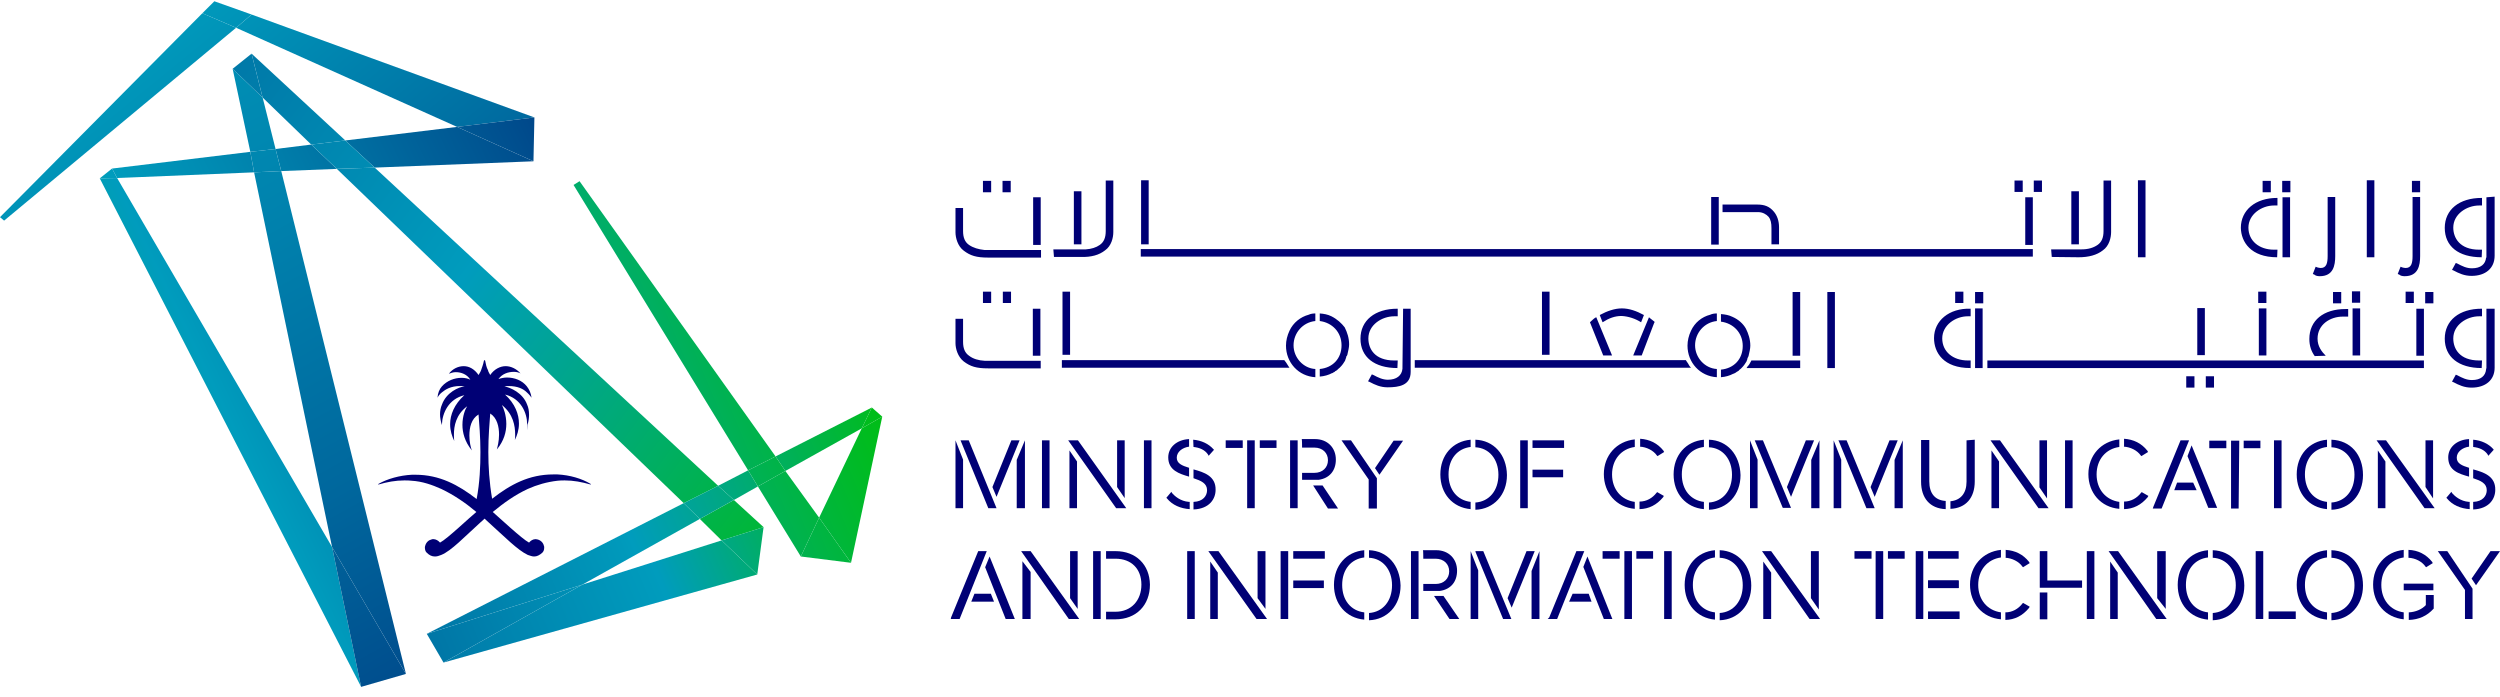 <svg width="190" height="53" viewBox="0 0 190 53" fill="none" xmlns="http://www.w3.org/2000/svg">
<g clip-path="url(#clip0_2938_5350)">
<path d="M42.319 36.056H42.055C40.207 36.056 38.792 36.824 37.401 37.904C37.185 36.656 37.113 35.433 37.113 34.353C37.113 33.13 37.209 32.098 37.257 31.426C37.784 31.762 37.928 32.434 37.928 33.034C37.928 33.538 37.808 33.969 37.76 34.161C38.312 33.489 38.48 32.818 38.48 32.218C38.48 31.546 38.264 30.994 38.144 30.779C39.008 31.474 39.152 32.362 39.152 33.034C39.152 33.178 39.152 33.346 39.128 33.441C39.296 33.106 39.44 32.674 39.44 32.194C39.44 31.498 39.152 30.683 38.384 29.987C39.584 30.275 40.063 31.378 40.063 32.242C40.063 32.818 40.063 32.842 40.087 32.29C40.183 32.002 40.207 31.738 40.207 31.522C40.207 31.21 40.159 30.971 40.063 30.755C39.728 29.843 38.792 29.459 38.336 29.363C38.456 29.339 38.552 29.339 38.648 29.339C39.344 29.339 39.776 29.555 40.039 29.819C40.231 29.987 40.351 30.155 40.399 30.227C40.351 29.891 40.231 29.603 40.039 29.363C39.68 28.907 39.104 28.692 38.528 28.692C38.312 28.692 38.072 28.739 37.88 28.811C38.168 28.404 38.624 28.26 39.056 28.26C39.248 28.26 39.44 28.308 39.56 28.38C39.248 28.02 38.816 27.828 38.432 27.828C38.024 27.828 37.569 28.044 37.257 28.5C37.209 28.38 37.113 28.284 37.089 28.14C36.969 27.924 36.921 27.66 36.873 27.42C36.873 27.396 36.849 27.372 36.825 27.372C36.801 27.372 36.777 27.396 36.777 27.42C36.729 27.684 36.633 27.924 36.561 28.14C36.513 28.284 36.417 28.404 36.369 28.5C36.057 28.044 35.649 27.828 35.242 27.828C34.834 27.828 34.402 28.02 34.114 28.404C34.258 28.356 34.426 28.284 34.642 28.284C35.05 28.284 35.505 28.452 35.745 28.859C35.553 28.764 35.337 28.715 35.074 28.715C34.546 28.715 33.97 28.931 33.586 29.363C33.394 29.579 33.274 29.867 33.25 30.227C33.298 30.131 33.394 29.963 33.586 29.819C33.85 29.603 34.258 29.339 34.954 29.339C35.074 29.339 35.169 29.339 35.313 29.363C34.858 29.411 33.922 29.819 33.586 30.755C33.49 30.971 33.442 31.234 33.442 31.498C33.442 31.714 33.49 32.002 33.586 32.314V32.266C33.61 31.402 34.09 30.323 35.289 30.035C34.522 30.731 34.21 31.522 34.21 32.242C34.21 32.746 34.354 33.154 34.522 33.514C34.498 33.37 34.498 33.202 34.498 33.034C34.498 32.386 34.642 31.522 35.505 30.875C35.361 31.09 35.145 31.618 35.145 32.29C35.145 32.866 35.313 33.562 35.865 34.233C35.769 34.017 35.673 33.562 35.673 33.106C35.673 32.482 35.817 31.834 36.369 31.498C36.417 32.17 36.513 33.178 36.513 34.353C36.513 35.433 36.465 36.656 36.225 37.928C34.834 36.848 33.394 36.08 31.571 36.08H31.307C30.372 36.128 29.436 36.392 28.764 36.776L28.74 36.8C28.74 36.8 28.74 36.824 28.764 36.824C29.412 36.632 30.06 36.512 30.731 36.512C30.923 36.512 31.115 36.512 31.283 36.536C32.099 36.584 32.843 36.848 33.538 37.16C34.498 37.616 35.409 38.239 36.201 38.911C35.697 39.319 33.994 40.95 33.442 41.238C33.322 41.094 33.13 40.974 32.938 40.974C32.891 40.974 32.843 40.974 32.794 40.998C32.579 41.046 32.387 41.214 32.315 41.478C32.291 41.526 32.291 41.598 32.291 41.622C32.291 41.766 32.339 41.934 32.435 42.006C32.627 42.198 32.819 42.294 33.058 42.294C33.202 42.294 33.37 42.246 33.538 42.174C34.306 41.862 35.289 40.806 36.513 39.703C36.633 39.607 36.729 39.511 36.825 39.415C36.945 39.535 37.041 39.607 37.137 39.703C38.36 40.806 39.344 41.814 40.111 42.174C40.279 42.222 40.423 42.294 40.591 42.294C40.807 42.294 40.999 42.198 41.215 42.006C41.311 41.91 41.359 41.79 41.359 41.622C41.359 41.574 41.359 41.502 41.335 41.478C41.287 41.262 41.119 41.07 40.855 40.998C40.807 40.998 40.759 40.974 40.711 40.974C40.495 40.974 40.327 41.094 40.207 41.238C39.656 40.95 37.928 39.319 37.449 38.911C38.264 38.239 39.128 37.616 40.111 37.16C40.807 36.848 41.551 36.632 42.367 36.536C42.558 36.512 42.75 36.512 42.918 36.512C43.59 36.512 44.214 36.632 44.885 36.824L44.909 36.8C44.909 36.8 44.909 36.776 44.885 36.776C44.214 36.368 43.302 36.104 42.367 36.056H42.319Z" fill="#000075"/>
<path d="M15.377 1.007L0 16.504L0.312 16.768L17.944 2.11L15.377 1.007Z" fill="url(#paint0_linear_2938_5350)"/>
<path d="M40.615 8.924L19.12 1.104L17.944 2.111L34.737 9.644L40.615 8.924Z" fill="url(#paint1_linear_2938_5350)"/>
<path d="M19.12 1.103L16.29 0.096L15.378 1.007L17.945 2.111L19.12 1.103Z" fill="url(#paint2_linear_2938_5350)"/>
<path d="M23.654 10.987L20.943 11.323L21.375 13.002L25.597 12.835L23.654 10.987Z" fill="url(#paint3_linear_2938_5350)"/>
<path d="M28.476 12.738L40.543 12.258L34.737 9.644L26.245 10.675L28.476 12.738Z" fill="url(#paint4_linear_2938_5350)"/>
<path d="M8.9 13.53L19.312 13.098L19.024 11.539L8.517 12.81L8.9 13.53Z" fill="url(#paint5_linear_2938_5350)"/>
<path d="M40.615 8.924L34.737 9.644L40.543 12.258L40.615 8.924Z" fill="url(#paint6_linear_2938_5350)"/>
<path d="M25.238 41.575L8.9 13.53L7.581 13.554L27.445 52.202L25.238 41.575Z" fill="url(#paint7_linear_2938_5350)"/>
<path d="M8.517 12.81L7.581 13.554L8.9 13.53L8.517 12.81Z" fill="url(#paint8_linear_2938_5350)"/>
<path d="M20.943 11.323L19.96 7.413L17.681 5.229L19.024 11.539L20.943 11.323Z" fill="url(#paint9_linear_2938_5350)"/>
<path d="M19.311 13.098L25.237 41.574L30.851 51.218L21.375 13.002L19.311 13.098Z" fill="url(#paint10_linear_2938_5350)"/>
<path d="M20.944 11.323L19.024 11.539L19.312 13.098L21.375 13.002L20.944 11.323Z" fill="url(#paint11_linear_2938_5350)"/>
<path d="M27.444 52.202L30.851 51.218L25.237 41.574L27.444 52.202Z" fill="url(#paint12_linear_2938_5350)"/>
<path d="M54.578 36.92L28.476 12.738L25.598 12.834L51.963 38.239L54.578 36.92Z" fill="url(#paint13_linear_2938_5350)"/>
<path d="M19.96 7.413L23.654 10.987L26.245 10.675L19.12 4.078L19.96 7.413Z" fill="url(#paint14_linear_2938_5350)"/>
<path d="M53.185 39.439L54.841 41.071L58.032 40.063L55.776 38L53.185 39.439Z" fill="url(#paint15_linear_2938_5350)"/>
<path d="M28.476 12.738L26.245 10.675L23.654 10.987L25.598 12.834L28.476 12.738Z" fill="url(#paint16_linear_2938_5350)"/>
<path d="M19.12 4.078L17.681 5.23L19.96 7.413L19.12 4.078Z" fill="url(#paint17_linear_2938_5350)"/>
<path d="M54.841 41.07L44.262 44.429L33.706 50.354L57.552 43.661L54.841 41.07Z" fill="url(#paint18_linear_2938_5350)"/>
<path d="M57.552 43.661L58.032 40.062L54.841 41.07L57.552 43.661Z" fill="url(#paint19_linear_2938_5350)"/>
<path d="M44.262 44.429L53.186 39.439L51.962 38.239L32.435 48.171L44.262 44.429Z" fill="url(#paint20_linear_2938_5350)"/>
<path d="M56.856 35.745L54.577 36.921L55.777 38L57.6 36.969L56.856 35.745Z" fill="url(#paint21_linear_2938_5350)"/>
<path d="M59.687 35.793L65.493 32.554L66.26 30.971L58.943 34.689L59.687 35.793Z" fill="url(#paint22_linear_2938_5350)"/>
<path d="M54.577 36.92L51.962 38.239L53.185 39.439L55.776 37.999L54.577 36.92Z" fill="url(#paint23_linear_2938_5350)"/>
<path d="M32.435 48.171L33.706 50.354L44.262 44.429L32.435 48.171Z" fill="url(#paint24_linear_2938_5350)"/>
<path d="M67.052 31.666L65.493 32.554L62.254 39.343L64.677 42.773L67.052 31.666Z" fill="url(#paint25_linear_2938_5350)"/>
<path d="M67.052 31.666L66.26 30.971L65.492 32.554L67.052 31.666Z" fill="url(#paint26_linear_2938_5350)"/>
<path d="M62.254 39.343L59.687 35.793L57.6 36.968L60.862 42.294L62.254 39.343Z" fill="url(#paint27_linear_2938_5350)"/>
<path d="M58.943 34.689L44.046 13.77L43.59 14.057L56.856 35.744L58.943 34.689Z" fill="url(#paint28_linear_2938_5350)"/>
<path d="M59.687 35.793L58.944 34.69L56.856 35.745L57.6 36.968L59.687 35.793Z" fill="url(#paint29_linear_2938_5350)"/>
<path d="M60.862 42.294L64.677 42.773L62.254 39.343L60.862 42.294Z" fill="url(#paint30_linear_2938_5350)"/>
<path d="M79.19 38.623V33.466H79.766V38.623H79.19ZM86.939 38.623H87.515V33.466H86.939V38.623ZM156.942 38.623H157.517V33.466H156.942V38.623ZM173.399 33.466H172.823V38.623H173.399V33.466ZM90.37 36.224V35.553C89.818 35.385 89.434 35.217 89.434 34.785C89.434 34.353 89.842 34.017 90.37 33.946V33.37C89.434 33.418 88.786 33.993 88.786 34.761C88.786 35.745 89.626 36.009 90.37 36.224ZM90.706 33.969C91.161 34.017 91.569 34.185 91.809 34.545L91.857 34.641L92.265 34.185L92.217 34.137C91.857 33.73 91.305 33.466 90.682 33.418L90.706 33.969ZM90.37 38.144C89.698 38.096 89.266 37.688 89.074 37.472L89.026 37.376L88.642 37.832L88.69 37.88C89.098 38.384 89.722 38.648 90.418 38.695V38.144H90.37ZM90.706 35.673V36.344C91.281 36.536 91.737 36.728 91.737 37.256C91.737 37.664 91.449 38.12 90.706 38.144V38.719C91.929 38.672 92.385 37.904 92.385 37.232C92.409 36.176 91.497 35.889 90.706 35.673ZM98.622 33.466H98.046V38.623H98.622V33.466ZM98.958 34.017H99.894C100.517 34.017 100.925 34.425 100.925 34.977C100.925 35.529 100.517 35.937 99.894 35.937H98.958V36.464H100.23C101.045 36.344 101.525 35.769 101.525 34.929C101.525 34.017 100.877 33.37 99.942 33.37H98.934C98.958 33.418 98.958 34.017 98.958 34.017ZM100.517 36.896H99.798L100.925 38.648H101.693L100.517 36.896ZM102.677 33.466H101.957L104.02 36.44V38.648H104.644V36.344L102.677 33.466ZM104.836 36.081L106.635 33.49H105.915L104.5 35.577L104.836 36.081ZM75.736 37.76L77.487 33.466H76.863L75.424 37.016L75.736 37.76ZM73.625 33.466H73.001L75.112 38.623H75.736L73.625 33.466ZM77.271 34.953V38.623H77.895V33.466L77.271 34.953ZM72.617 33.466V38.623H73.193V34.929L72.617 33.466ZM136.118 37.76L137.414 34.569L137.87 33.466H137.246L135.807 37.016L136.118 37.76ZM137.654 34.953V38.623H138.278V33.466L137.654 34.953ZM133.983 33.466H133.36L135.471 38.551L135.495 38.599H136.118L133.983 33.466ZM133 33.466V38.623H133.576V34.929L133 33.466ZM140.341 33.466H139.717L139.765 33.562L141.828 38.575L141.852 38.623H142.476L140.341 33.466ZM142.476 37.76L143.771 34.569L144.227 33.466H143.603L142.164 37.016L142.476 37.76ZM143.987 34.953V38.623H144.611V33.466L143.987 34.953ZM139.357 33.466V38.623H139.933V34.929L139.357 33.466ZM94.448 33.466H93.153V34.041H94.448V33.466ZM95.743 33.466V34.041H97.015V33.466H95.743ZM94.784 38.623H95.36V33.466H94.784V38.623ZM111.769 38.144C110.761 38.024 110.089 37.232 110.089 36.057C110.089 34.881 110.761 34.089 111.769 33.969V33.418C110.401 33.538 109.466 34.593 109.466 36.057C109.466 37.52 110.401 38.575 111.769 38.695V38.144ZM112.129 33.418V33.993C113.16 34.041 113.88 34.881 113.88 36.081C113.88 37.28 113.184 38.12 112.129 38.192V38.743C113.52 38.696 114.528 37.616 114.528 36.105C114.504 34.545 113.52 33.466 112.129 33.418ZM116.471 33.466V34.041H118.87V33.466H116.471ZM116.111 33.466H115.535V38.623H116.111V33.466ZM116.471 36.273H118.798V35.697H116.471V36.273ZM125.947 37.4L125.899 37.448C125.587 37.856 125.131 38.12 124.603 38.12V38.695C125.323 38.672 125.899 38.384 126.403 37.784L126.451 37.688L125.947 37.4ZM124.627 33.946C125.131 33.969 125.659 34.233 125.923 34.617L125.971 34.665L126.475 34.353L126.427 34.257C125.971 33.682 125.371 33.394 124.651 33.346V33.922C124.651 33.946 124.627 33.946 124.627 33.946ZM124.243 38.144C123.212 38 122.516 37.184 122.516 36.057C122.516 34.929 123.212 34.113 124.243 33.969V33.394C122.852 33.538 121.892 34.617 121.892 36.033C121.892 37.448 122.828 38.551 124.243 38.672V38.144ZM129.497 38.144C128.49 38.024 127.818 37.232 127.818 36.057C127.818 34.881 128.49 34.089 129.497 33.969V33.418C128.13 33.538 127.194 34.593 127.194 36.057C127.194 37.52 128.13 38.575 129.497 38.695V38.144ZM129.881 33.418V33.993C130.913 34.041 131.632 34.881 131.632 36.081C131.632 37.28 130.937 38.12 129.881 38.192V38.743C131.272 38.696 132.28 37.616 132.28 36.105C132.232 34.545 131.272 33.466 129.881 33.418ZM176.853 38.144C175.846 38.024 175.174 37.232 175.174 36.057C175.174 34.881 175.846 34.089 176.853 33.969V33.418C175.486 33.538 174.55 34.593 174.55 36.057C174.55 37.52 175.486 38.575 176.853 38.695V38.144ZM177.189 33.418V33.993C178.221 34.041 178.94 34.881 178.94 36.081C178.94 37.28 178.245 38.12 177.189 38.192V38.743C178.581 38.696 179.588 37.616 179.588 36.105C179.588 34.545 178.629 33.466 177.189 33.418ZM147.874 38.072C147.058 38.024 146.626 37.496 146.626 36.584V33.442H146.002V36.608C146.002 37.856 146.674 38.648 147.874 38.695V38.072ZM149.457 33.466V36.608C149.457 37.496 149.001 38.024 148.233 38.096V38.672C149.409 38.623 150.081 37.832 150.081 36.584V33.418L149.457 33.466ZM161.068 38.144C160.036 38 159.341 37.184 159.341 36.057C159.341 34.929 160.036 34.113 161.068 33.969V33.394C159.677 33.538 158.717 34.617 158.717 36.033C158.717 37.448 159.653 38.551 161.068 38.672V38.144ZM161.404 33.946C161.908 33.969 162.435 34.233 162.699 34.617L162.747 34.665L163.251 34.353L163.203 34.257C162.747 33.682 162.147 33.394 161.428 33.346V33.922C161.428 33.946 161.404 33.946 161.404 33.946ZM162.771 37.4L162.723 37.448C162.411 37.856 161.956 38.12 161.428 38.12V38.695C162.147 38.672 162.723 38.384 163.227 37.784L163.275 37.688L162.771 37.4ZM81.925 33.466H81.182L84.828 38.623H85.596L81.925 33.466ZM85.476 37.856V33.466H84.9V37.016L85.476 37.856ZM81.278 34.233V38.623H81.853V35.073L81.278 34.233ZM169.201 33.49H167.905V34.065H169.201V33.49ZM170.184 33.49H169.56V38.648H170.136L170.184 33.49ZM170.52 33.49V34.065H171.791V33.49H170.52ZM155.574 37.88V33.466H154.998V37.04L155.574 37.88ZM152 33.466H151.28L154.927 38.623H155.694L152 33.466ZM151.352 34.233V38.623H151.928V35.073L151.352 34.233ZM181.339 33.466H180.62L184.266 38.623H185.034L181.339 33.466ZM184.914 37.88V33.466H184.338V37.016L184.914 37.88ZM180.716 34.233V38.623H181.291V35.073L180.716 34.233ZM166.682 36.68H165.458L165.242 37.256H166.945L166.682 36.68ZM166.562 33.849L166.25 34.665L167.833 38.599H168.505L166.562 33.849ZM166.37 33.466H165.722L163.659 38.504L163.611 38.648H164.283L166.37 33.466Z" fill="#000075"/>
<path d="M187.649 36.225V35.553C187.097 35.385 186.713 35.217 186.713 34.785C186.713 34.354 187.121 34.018 187.649 33.946V33.37C186.713 33.418 186.065 33.994 186.065 34.761C186.065 35.769 186.881 36.009 187.649 36.225Z" fill="#000075"/>
<path d="M187.961 33.97C188.417 34.018 188.825 34.186 189.064 34.545L189.112 34.642L189.52 34.186L189.496 34.138C189.136 33.73 188.585 33.466 187.961 33.418V33.97Z" fill="#000075"/>
<path d="M187.649 38.144C186.977 38.096 186.546 37.688 186.354 37.472L186.306 37.376L185.922 37.832L185.97 37.88C186.378 38.384 187.001 38.647 187.697 38.695V38.144H187.649Z" fill="#000075"/>
<path d="M187.961 35.673V36.345C188.537 36.536 188.993 36.728 188.993 37.256C188.993 37.664 188.705 38.12 187.961 38.144V38.72C189.184 38.672 189.64 37.904 189.64 37.232C189.664 36.177 188.753 35.889 187.961 35.673Z" fill="#000075"/>
<path d="M90.801 41.886H90.226V47.044H90.801V41.886Z" fill="#000075"/>
<path d="M127.05 41.886H126.475V47.044H127.05V41.886Z" fill="#000075"/>
<path d="M187.338 47.044H187.913V44.74L185.994 41.886H185.274L187.338 44.837V47.044Z" fill="#000075"/>
<path d="M187.841 43.973L188.177 44.477L190 41.886H189.28L187.841 43.973Z" fill="#000075"/>
<path d="M114.216 46.996L114.24 47.044H114.864L112.729 41.886H112.129L112.153 41.982L114.216 46.996Z" fill="#000075"/>
<path d="M114.888 46.18L116.183 43.013L116.639 41.886H116.016L114.576 45.46L114.888 46.18Z" fill="#000075"/>
<path d="M112.344 47.044V43.349L111.769 41.886V47.044H112.344Z" fill="#000075"/>
<path d="M116.999 47.044V41.886L116.399 43.397V47.044H116.999Z" fill="#000075"/>
<path d="M124.028 41.886H123.452V47.044H124.028V41.886Z" fill="#000075"/>
<path d="M125.635 41.886H124.363V42.462H125.635V41.886Z" fill="#000075"/>
<path d="M123.092 41.886H121.797V42.462H123.092V41.886Z" fill="#000075"/>
<path d="M103.684 46.541C102.676 46.42 102.005 45.629 102.005 44.453C102.005 43.278 102.676 42.486 103.684 42.366V41.815C102.316 41.934 101.381 42.99 101.381 44.453C101.381 45.917 102.316 46.972 103.684 47.092V46.541Z" fill="#000075"/>
<path d="M104.044 41.815V42.39C105.076 42.438 105.795 43.278 105.795 44.477C105.795 45.677 105.1 46.517 104.044 46.588V47.14C105.435 47.092 106.443 46.013 106.443 44.501C106.395 42.942 105.435 41.862 104.044 41.815Z" fill="#000075"/>
<path d="M130.337 46.541C129.33 46.42 128.658 45.629 128.658 44.453C128.658 43.278 129.33 42.486 130.337 42.366V41.815C128.97 41.934 128.034 42.99 128.034 44.453C128.034 45.917 128.97 46.972 130.337 47.092V46.541Z" fill="#000075"/>
<path d="M130.697 41.815V42.39C131.729 42.438 132.449 43.278 132.449 44.477C132.449 45.677 131.753 46.517 130.697 46.588V47.14C132.089 47.092 133.096 46.013 133.096 44.501C133.096 43.014 132.113 41.862 130.697 41.815Z" fill="#000075"/>
<path d="M148.857 44.117H146.53V44.693H148.857V44.117Z" fill="#000075"/>
<path d="M148.929 46.468H146.53V47.044H148.929V46.468Z" fill="#000075"/>
<path d="M77.127 47.044L75.208 42.294L74.872 43.11L76.431 47.044H77.127Z" fill="#000075"/>
<path d="M75.545 45.725L75.305 45.125H74.057L73.817 45.725H75.545Z" fill="#000075"/>
<path d="M74.993 41.886H74.345L72.282 46.924L72.258 47.044H72.93L74.993 41.886Z" fill="#000075"/>
<path d="M81.326 45.46L81.902 46.276V41.886H81.326V45.46Z" fill="#000075"/>
<path d="M82.022 47.044L78.327 41.886H77.607L81.23 47.044H82.022Z" fill="#000075"/>
<path d="M78.327 43.469L77.703 42.653V47.044H78.327V43.469Z" fill="#000075"/>
<path d="M134.608 43.517L134.008 42.678V47.044H134.608V43.517Z" fill="#000075"/>
<path d="M137.63 45.46L138.23 46.324V41.886H137.63V45.46Z" fill="#000075"/>
<path d="M137.535 47.044H138.326L134.608 41.886H133.912L137.511 47.02L137.535 47.044Z" fill="#000075"/>
<path d="M163.947 45.46L164.595 46.276V41.886H163.947V45.46Z" fill="#000075"/>
<path d="M164.667 47.044L160.973 41.886H160.253L163.875 47.044H164.667Z" fill="#000075"/>
<path d="M160.948 43.517L160.372 42.678V47.044H160.948V43.517Z" fill="#000075"/>
<path d="M95.576 45.46L96.176 46.276V41.886H95.576V45.46Z" fill="#000075"/>
<path d="M92.553 43.517L91.978 42.678V47.044H92.553V43.517Z" fill="#000075"/>
<path d="M95.504 47.044H96.295L92.601 41.886H91.833L95.48 47.02L95.504 47.044Z" fill="#000075"/>
<path d="M83.653 41.886H83.077V47.044H83.653V41.886Z" fill="#000075"/>
<path d="M84.78 41.886H84.061V42.462H84.78C85.98 42.462 86.747 43.229 86.747 44.429C86.747 45.628 85.98 46.492 84.78 46.492H84.061V47.068H84.78C86.34 47.068 87.395 46.012 87.395 44.429C87.371 42.917 86.34 41.886 84.78 41.886Z" fill="#000075"/>
<path d="M97.903 41.886H97.327V47.044H97.903V41.886Z" fill="#000075"/>
<path d="M100.686 41.886H98.287V42.462H100.686V41.886Z" fill="#000075"/>
<path d="M100.614 44.117H98.287V44.693H100.614V44.117Z" fill="#000075"/>
<path d="M108.17 42.462H109.106C109.73 42.462 110.138 42.87 110.138 43.422C110.138 43.974 109.73 44.381 109.106 44.381H108.17V44.909H109.442C110.258 44.789 110.737 44.213 110.737 43.374C110.737 42.462 110.09 41.815 109.154 41.815H108.146C108.17 41.838 108.17 42.462 108.17 42.462Z" fill="#000075"/>
<path d="M110.906 47.044L109.706 45.293H108.986L110.162 47.044H110.906Z" fill="#000075"/>
<path d="M107.81 41.886H107.234V47.044H107.81V41.886Z" fill="#000075"/>
<path d="M120.957 45.725L120.741 45.125H119.518L119.254 45.725H120.957Z" fill="#000075"/>
<path d="M122.54 47.044L120.645 42.294L120.333 43.086L121.892 47.044H122.54Z" fill="#000075"/>
<path d="M120.405 41.886H119.805L117.742 46.924L117.622 47.044H118.342L120.405 41.886Z" fill="#000075"/>
<path d="M155.598 41.886H155.022V44.669H158.237V44.117H155.598V41.886Z" fill="#000075"/>
<path d="M155.598 45.028H155.022V47.068H155.598V45.028Z" fill="#000075"/>
<path d="M183.043 42.39C183.571 42.414 184.075 42.678 184.338 43.062L184.386 43.109L184.89 42.798L184.842 42.702C184.386 42.126 183.763 41.814 183.043 41.79V42.39Z" fill="#000075"/>
<path d="M184.938 44.357H182.683V44.861H184.938V44.357Z" fill="#000075"/>
<path d="M184.363 45.221V45.988C184.075 46.3 183.595 46.516 183.067 46.54V47.116C183.835 47.092 184.459 46.804 184.939 46.276L184.963 46.252V45.221H184.363Z" fill="#000075"/>
<path d="M182.683 46.54C181.652 46.396 180.98 45.58 180.98 44.453C180.98 43.325 181.676 42.51 182.683 42.366V41.79C181.292 41.934 180.356 43.014 180.356 44.429C180.356 45.844 181.292 46.924 182.683 47.068V46.54Z" fill="#000075"/>
<path d="M174.478 46.468H172.415V47.044H174.478V46.468Z" fill="#000075"/>
<path d="M143.124 41.886H142.548V47.044H143.124V41.886Z" fill="#000075"/>
<path d="M144.755 41.886H143.483V42.462H144.755V41.886Z" fill="#000075"/>
<path d="M142.236 41.886H140.94V42.462H142.236V41.886Z" fill="#000075"/>
<path d="M146.17 41.886H145.595V47.044H146.17V41.886Z" fill="#000075"/>
<path d="M148.857 44.117H146.53V44.693H148.857V44.117Z" fill="#000075"/>
<path d="M148.857 41.886H146.53V42.462H148.857V41.886Z" fill="#000075"/>
<path d="M159.173 41.886H158.598V47.044H159.173V41.886Z" fill="#000075"/>
<path d="M172.007 41.886H171.432V47.044H172.007V41.886Z" fill="#000075"/>
<path d="M176.854 46.541C175.846 46.42 175.175 45.629 175.175 44.453C175.175 43.278 175.846 42.486 176.854 42.366V41.815C175.486 41.934 174.551 42.99 174.551 44.453C174.551 45.917 175.486 46.972 176.854 47.092V46.541Z" fill="#000075"/>
<path d="M177.189 41.815V42.39C178.221 42.438 178.941 43.278 178.941 44.477C178.941 45.677 178.245 46.517 177.189 46.588V47.14C178.581 47.092 179.588 46.013 179.588 44.501C179.588 42.942 178.605 41.862 177.189 41.815Z" fill="#000075"/>
<path d="M167.809 46.541C166.801 46.42 166.13 45.629 166.13 44.453C166.13 43.278 166.801 42.486 167.809 42.366V41.815C166.441 41.934 165.506 42.99 165.506 44.453C165.506 45.917 166.441 46.972 167.809 47.092V46.541Z" fill="#000075"/>
<path d="M168.169 41.815V42.39C169.201 42.438 169.92 43.278 169.92 44.477C169.92 45.677 169.225 46.517 168.169 46.588V47.14C169.56 47.092 170.568 46.013 170.568 44.501C170.544 42.942 169.56 41.862 168.169 41.815Z" fill="#000075"/>
<path d="M152.072 46.54C151.04 46.396 150.344 45.58 150.344 44.453C150.344 43.325 151.04 42.51 152.072 42.366V41.79C150.68 41.934 149.721 43.014 149.721 44.429C149.721 45.844 150.656 46.948 152.072 47.068V46.54Z" fill="#000075"/>
<path d="M152.408 42.39C152.912 42.414 153.44 42.678 153.704 43.062L153.752 43.109L154.255 42.798L154.207 42.702C153.752 42.126 153.152 41.838 152.432 41.79V42.366C152.432 42.39 152.408 42.39 152.408 42.39Z" fill="#000075"/>
<path d="M153.752 45.82L153.704 45.868C153.392 46.276 152.936 46.54 152.408 46.54V47.116C153.128 47.092 153.704 46.804 154.207 46.204L154.255 46.108L153.752 45.82Z" fill="#000075"/>
<path d="M134.415 16.481C134.583 16.697 134.631 16.961 134.631 17.345V18.568H135.207V17.273C135.207 16.793 135.063 16.385 134.823 16.097C134.487 15.689 134.103 15.546 133.552 15.546H130.913V16.121H133.623C133.959 16.121 134.247 16.289 134.415 16.481ZM154.495 14.994H153.919V18.616H154.495V14.994ZM167.569 23.414H166.993V26.989H167.569V23.414ZM153.727 13.722H153.103V14.586H153.727V13.722ZM163.059 13.698H162.483V19.552H163.059V13.698ZM157.973 19.552C158.741 19.552 159.365 19.384 159.82 19.024C160.3 18.688 160.444 18.064 160.444 17.633V13.722H159.868V17.561C159.868 18.064 159.725 18.4 159.413 18.616C159.101 18.832 158.693 18.952 158.213 18.952H155.886L155.934 19.528L157.973 19.552ZM157.997 14.538H157.421V18.568H157.997V14.538ZM82.189 14.538H81.613V18.568H82.189V14.538ZM125.707 24.566L125.755 24.47L125.707 24.422C125.587 24.326 125.491 24.254 125.371 24.158L125.323 24.11L124.124 27.013H124.771L125.707 24.566ZM130.625 14.97H130.049V18.592H130.625V14.97ZM121.221 24.158C121.077 24.254 121.005 24.35 120.885 24.446L120.837 24.494L121.844 27.013H122.516L121.317 24.11L121.221 24.158ZM117.766 27.013V22.167H117.19V26.965H117.766V27.013ZM124.723 24.494L124.939 23.942C124.363 23.63 123.812 23.438 123.26 23.438C122.732 23.438 122.156 23.63 121.581 23.942L121.796 24.494C122.276 24.182 122.732 24.014 123.236 24.014C123.764 24.038 124.315 24.23 124.723 24.494ZM149.217 23.03V22.167H148.593V23.03H149.217ZM87.299 13.698H86.723V18.568H87.299V13.698ZM154.495 18.928H86.699V19.504H154.495V18.928ZM155.19 13.722H154.567V14.586H155.19V13.722ZM178.796 27.013H179.372V23.438H178.796V27.013ZM179.372 22.143H178.748V23.006H179.372V22.143ZM183.451 23.03V22.167H182.827V23.03H183.451ZM180.452 13.698H179.876V19.552H180.452V13.698ZM182.755 20.991C183.786 20.991 183.93 20.175 183.93 19.456V14.97H183.355V19.456C183.355 20.008 183.259 20.367 182.827 20.367C182.731 20.367 182.659 20.343 182.563 20.32L182.443 20.271L182.227 20.823L182.347 20.871C182.443 20.967 182.611 20.991 182.755 20.991ZM188.608 19.552L188.632 18.976H188.416C186.929 18.976 186.449 18.064 186.449 17.297C186.449 16.265 187.481 15.617 188.416 15.617H188.632V15.042H188.608C186.905 15.042 185.802 15.929 185.802 17.321C185.802 18.712 186.833 19.552 188.608 19.552ZM183.93 13.746H183.307V14.61H183.93V13.746ZM173.063 19.552L173.087 18.976H172.823C171.695 18.976 170.88 18.304 170.88 17.297C170.88 16.289 171.887 15.617 172.823 15.617H173.087V15.042H173.063C171.408 15.042 170.304 15.977 170.304 17.321C170.328 18.376 171.048 19.552 173.063 19.552ZM176.302 20.991C177.333 20.991 177.477 20.175 177.477 19.456V14.97H176.901V19.456C176.901 20.008 176.805 20.367 176.373 20.367C176.278 20.367 176.206 20.343 176.11 20.32L175.99 20.271L175.774 20.823L175.894 20.871C175.99 20.967 176.158 20.991 176.302 20.991ZM174.046 19.552V14.994H173.471V19.552H174.046ZM172.247 27.013V23.438H171.671V27.013H172.247ZM172.583 13.746H171.959V14.61H172.583V13.746ZM174.046 13.746H173.447V14.61H174.07V13.746H174.046ZM177.309 23.054H177.933V22.191H177.309V23.054ZM176.757 27.037C176.445 26.725 176.134 26.317 176.134 25.741C176.134 24.662 177.093 24.062 178.053 24.062H178.461V23.486H178.269C176.589 23.486 175.51 24.35 175.51 25.765C175.51 26.269 175.654 26.701 175.918 27.061L176.757 27.037ZM172.247 22.167H171.623V23.03H172.247V22.167ZM146.986 25.693C146.986 26.797 147.706 27.972 149.745 27.972H149.769V27.396H149.553C148.425 27.396 147.61 26.725 147.61 25.717C147.61 24.71 148.617 24.038 149.553 24.038H149.769V23.462H149.745C148.137 23.414 146.986 24.374 146.986 25.693ZM166.154 29.46H166.778V28.596H166.154V29.46ZM138.877 27.972H139.453V22.191H138.877V27.972ZM150.105 23.054H150.728V22.191H150.105V23.054ZM150.105 27.972H150.68V23.438H150.105V27.972ZM132.76 27.396C132.784 27.349 132.808 27.276 132.808 27.229C132.808 27.205 132.832 27.181 132.832 27.181L132.856 27.133C132.88 27.085 132.904 27.037 132.904 26.989C132.952 26.773 133.024 26.509 133.024 26.269C133.024 25.789 132.88 25.357 132.688 24.974C132.472 24.59 132.112 24.278 131.68 24.086C131.392 23.942 131.105 23.894 130.793 23.87V24.446C131.728 24.566 132.448 25.285 132.448 26.293C132.448 27.3 131.776 27.996 130.793 28.092V28.668C131.129 28.644 131.464 28.548 131.728 28.404H131.752C131.752 28.404 131.776 28.38 131.8 28.38L131.848 28.356C131.896 28.332 131.944 28.308 131.992 28.26L132.04 28.236C132.088 28.188 132.16 28.188 132.184 28.116C132.232 28.092 132.232 28.068 132.304 28.02L132.328 27.996L132.376 27.948C132.52 27.804 132.64 27.636 132.736 27.468L132.76 27.396ZM136.238 27.037H136.814V22.191H136.238V27.037ZM133.096 27.421C133 27.564 132.952 27.732 132.832 27.828L132.736 27.972H136.814V27.396H133.096V27.421ZM188.968 27.924V27.972C188.968 27.972 188.944 28.02 188.944 28.068C188.896 28.572 188.536 28.884 187.865 28.884C187.457 28.884 187.121 28.716 186.761 28.524L186.641 28.476L186.353 29.004L186.473 29.052C186.881 29.268 187.289 29.46 187.841 29.46C188.896 29.46 189.592 28.884 189.592 27.948V23.462H188.968V27.924ZM188.608 27.972L188.632 27.396H188.416C186.929 27.396 186.449 26.509 186.449 25.717C186.449 24.686 187.481 24.038 188.416 24.038H188.632V23.462H188.608C186.905 23.462 185.802 24.35 185.802 25.741C185.802 27.109 186.833 27.972 188.608 27.972ZM167.641 29.46H168.265V28.596H167.641V29.46ZM188.968 14.994V19.576H188.944C188.896 20.08 188.536 20.391 187.865 20.391C187.457 20.391 187.121 20.224 186.761 20.032L186.641 19.984L186.353 20.511L186.473 20.559C186.881 20.775 187.289 20.967 187.841 20.967C188.896 20.967 189.592 20.391 189.592 19.432V14.946L188.968 14.994ZM151.04 27.972H184.218V27.396H151.04V27.972ZM184.314 23.054H184.938V22.191H184.314V23.054ZM183.642 27.037H184.218V23.462H183.642V27.037ZM76.216 22.167V23.03H76.839V22.167H76.216ZM73.649 18.616C73.337 18.4 73.193 18.064 73.193 17.561V15.809H72.617V17.657C72.617 18.064 72.785 18.712 73.241 19.048C73.745 19.432 74.201 19.576 75.088 19.576H79.118V19H74.824C74.368 18.952 73.961 18.832 73.649 18.616ZM76.815 13.746H76.192V14.61H76.815V13.746ZM78.495 27.037H79.07V23.462H78.495V27.037ZM78.519 18.616H79.094V14.994H78.519V18.616ZM75.352 13.746H74.704V14.61H75.328V13.746H75.352ZM75.352 22.167H74.704V23.03H75.328V22.167H75.352ZM83.988 19.024C84.468 18.688 84.612 18.064 84.612 17.633V13.722H84.036V17.561C84.036 18.064 83.892 18.4 83.581 18.616C83.317 18.808 82.933 18.928 82.525 18.952H80.054L80.102 19.528H82.141C82.933 19.552 83.533 19.384 83.988 19.024ZM73.649 27.037C73.337 26.821 73.193 26.485 73.193 25.981V24.23H72.617V26.077C72.617 26.485 72.785 27.109 73.241 27.468C73.745 27.852 74.201 27.996 75.088 27.996H79.094V27.421H74.848C74.368 27.396 73.961 27.276 73.649 27.037ZM106.203 27.972L106.227 27.396H105.963C104.476 27.396 103.996 26.509 103.996 25.717C103.996 24.686 105.028 24.038 105.963 24.038H106.227V23.462H106.203C104.5 23.462 103.396 24.35 103.396 25.741C103.396 27.133 104.452 27.972 106.203 27.972ZM106.587 27.924V28.02C106.539 28.548 106.131 28.86 105.483 28.86C105.076 28.86 104.74 28.692 104.38 28.5L104.26 28.452L103.972 28.98L104.092 29.028C104.5 29.244 104.908 29.436 105.459 29.436C106.323 29.436 107.211 29.292 107.211 28.26V23.462H106.635L106.587 27.924ZM81.326 27.013V22.167H80.75V26.965H81.326V27.013ZM128.514 25.141C128.346 25.501 128.25 25.885 128.25 26.269C128.25 27.564 129.209 28.596 130.481 28.668V28.044C129.569 27.996 128.826 27.181 128.826 26.245C128.826 25.309 129.521 24.494 130.481 24.398V23.822C130.313 23.822 130.121 23.846 129.977 23.918C129.329 24.086 128.802 24.518 128.514 25.141ZM128.154 27.421L128.13 27.372H107.522V27.948H128.514L128.394 27.804C128.346 27.708 128.274 27.588 128.154 27.421ZM97.639 27.421L97.615 27.372H80.702V27.948H97.999L97.903 27.804C97.831 27.708 97.759 27.54 97.639 27.421ZM101.189 24.038C100.901 23.894 100.613 23.846 100.302 23.822V24.398C101.237 24.518 101.957 25.237 101.957 26.245C101.957 27.253 101.285 27.948 100.302 28.044V28.62C100.637 28.596 100.973 28.5 101.237 28.356H101.261C101.261 28.356 101.285 28.332 101.309 28.332L101.333 28.308C101.381 28.284 101.453 28.26 101.477 28.212C101.477 28.212 101.501 28.188 101.525 28.188C101.573 28.14 101.645 28.14 101.669 28.068C101.717 28.044 101.717 28.02 101.813 27.948L101.861 27.9C102.005 27.756 102.125 27.588 102.221 27.421L102.269 27.276C102.293 27.229 102.317 27.157 102.317 27.109C102.317 27.085 102.341 27.061 102.341 27.061L102.365 27.037C102.389 26.989 102.413 26.941 102.413 26.893C102.461 26.677 102.533 26.413 102.533 26.173C102.533 25.693 102.389 25.261 102.197 24.878C101.957 24.566 101.621 24.254 101.189 24.038ZM97.999 25.141C97.831 25.501 97.735 25.885 97.735 26.269C97.735 27.564 98.694 28.596 99.966 28.668V28.044C99.054 27.996 98.31 27.181 98.31 26.245C98.31 25.309 99.006 24.494 99.966 24.398V23.822C99.798 23.822 99.606 23.846 99.462 23.918C98.838 24.086 98.286 24.518 97.999 25.141Z" fill="#000075"/>
</g>
<defs>
<linearGradient id="paint0_linear_2938_5350" x1="-17.617" y1="-23.285" x2="44.962" y2="53.449" gradientUnits="userSpaceOnUse">
<stop stop-color="#00C200"/>
<stop offset="0.04" stop-color="#00C100"/>
<stop offset="0.1" stop-color="#00BD00"/>
<stop offset="0.17" stop-color="#00B704"/>
<stop offset="0.24" stop-color="#00AF52"/>
<stop offset="0.32" stop-color="#00A58C"/>
<stop offset="0.38" stop-color="#009CBD"/>
<stop offset="1" stop-color="#002375"/>
</linearGradient>
<linearGradient id="paint1_linear_2938_5350" x1="-1.516" y1="-32.24" x2="55.973" y2="38.247" gradientUnits="userSpaceOnUse">
<stop stop-color="#00C200"/>
<stop offset="0.04" stop-color="#00C100"/>
<stop offset="0.1" stop-color="#00BD00"/>
<stop offset="0.17" stop-color="#00B704"/>
<stop offset="0.24" stop-color="#00AF52"/>
<stop offset="0.32" stop-color="#00A58C"/>
<stop offset="0.38" stop-color="#009CBD"/>
<stop offset="1" stop-color="#002375"/>
</linearGradient>
<linearGradient id="paint2_linear_2938_5350" x1="-6.55" y1="-28.129" x2="50.93" y2="42.349" gradientUnits="userSpaceOnUse">
<stop stop-color="#00C200"/>
<stop offset="0.04" stop-color="#00C100"/>
<stop offset="0.1" stop-color="#00BD00"/>
<stop offset="0.17" stop-color="#00B704"/>
<stop offset="0.24" stop-color="#00AF52"/>
<stop offset="0.32" stop-color="#00A58C"/>
<stop offset="0.38" stop-color="#009CBD"/>
<stop offset="1" stop-color="#002375"/>
</linearGradient>
<linearGradient id="paint3_linear_2938_5350" x1="-16.654" y1="31.256" x2="51.875" y2="-1.663" gradientUnits="userSpaceOnUse">
<stop stop-color="#00C200"/>
<stop offset="0.4" stop-color="#009CBD"/>
<stop offset="0.52" stop-color="#0086AF"/>
<stop offset="0.78" stop-color="#004E8E"/>
<stop offset="0.95" stop-color="#002375"/>
</linearGradient>
<linearGradient id="paint4_linear_2938_5350" x1="-14.996" y1="34.709" x2="53.534" y2="1.79" gradientUnits="userSpaceOnUse">
<stop stop-color="#00C200"/>
<stop offset="0.4" stop-color="#009CBD"/>
<stop offset="0.52" stop-color="#0086AF"/>
<stop offset="0.78" stop-color="#004E8E"/>
<stop offset="0.95" stop-color="#002375"/>
</linearGradient>
<linearGradient id="paint5_linear_2938_5350" x1="-18.07" y1="28.317" x2="50.468" y2="-4.602" gradientUnits="userSpaceOnUse">
<stop stop-color="#00C200"/>
<stop offset="0.4" stop-color="#009CBD"/>
<stop offset="0.52" stop-color="#0086AF"/>
<stop offset="0.78" stop-color="#004E8E"/>
<stop offset="0.95" stop-color="#002375"/>
</linearGradient>
<linearGradient id="paint6_linear_2938_5350" x1="-14.4" y1="35.945" x2="54.13" y2="3.027" gradientUnits="userSpaceOnUse">
<stop stop-color="#00C200"/>
<stop offset="0.4" stop-color="#009CBD"/>
<stop offset="0.52" stop-color="#0086AF"/>
<stop offset="0.78" stop-color="#004E8E"/>
<stop offset="0.95" stop-color="#002375"/>
</linearGradient>
<linearGradient id="paint7_linear_2938_5350" x1="-10.291" y1="46.246" x2="60.003" y2="12.481" gradientUnits="userSpaceOnUse">
<stop stop-color="#00C200"/>
<stop offset="0.4" stop-color="#009CBD"/>
<stop offset="0.5" stop-color="#0082AD"/>
<stop offset="0.73" stop-color="#00508F"/>
<stop offset="0.9" stop-color="#002F7C"/>
<stop offset="1" stop-color="#002375"/>
</linearGradient>
<linearGradient id="paint8_linear_2938_5350" x1="-19.64" y1="26.791" x2="50.655" y2="-6.974" gradientUnits="userSpaceOnUse">
<stop stop-color="#00C200"/>
<stop offset="0.4" stop-color="#009CBD"/>
<stop offset="0.5" stop-color="#0082AD"/>
<stop offset="0.73" stop-color="#00508F"/>
<stop offset="0.9" stop-color="#002F7C"/>
<stop offset="1" stop-color="#002375"/>
</linearGradient>
<linearGradient id="paint9_linear_2938_5350" x1="-1.869" y1="-28.869" x2="50.723" y2="65.538" gradientUnits="userSpaceOnUse">
<stop offset="0.17" stop-color="#009CBD"/>
<stop offset="0.29" stop-color="#0096B9"/>
<stop offset="0.46" stop-color="#0083AE"/>
<stop offset="0.66" stop-color="#00679D"/>
<stop offset="0.88" stop-color="#003E84"/>
<stop offset="1" stop-color="#002375"/>
</linearGradient>
<linearGradient id="paint10_linear_2938_5350" x1="-6.527" y1="-26.276" x2="46.064" y2="68.131" gradientUnits="userSpaceOnUse">
<stop offset="0.17" stop-color="#009CBD"/>
<stop offset="0.29" stop-color="#0096B9"/>
<stop offset="0.46" stop-color="#0083AE"/>
<stop offset="0.66" stop-color="#00679D"/>
<stop offset="0.88" stop-color="#003E84"/>
<stop offset="1" stop-color="#002375"/>
</linearGradient>
<linearGradient id="paint11_linear_2938_5350" x1="-2.543" y1="-28.496" x2="50.048" y2="65.912" gradientUnits="userSpaceOnUse">
<stop offset="0.17" stop-color="#009CBD"/>
<stop offset="0.29" stop-color="#0096B9"/>
<stop offset="0.46" stop-color="#0083AE"/>
<stop offset="0.66" stop-color="#00679D"/>
<stop offset="0.88" stop-color="#003E84"/>
<stop offset="1" stop-color="#002375"/>
</linearGradient>
<linearGradient id="paint12_linear_2938_5350" x1="-12.455" y1="-22.974" x2="40.137" y2="71.434" gradientUnits="userSpaceOnUse">
<stop offset="0.17" stop-color="#009CBD"/>
<stop offset="0.29" stop-color="#0096B9"/>
<stop offset="0.46" stop-color="#0083AE"/>
<stop offset="0.66" stop-color="#00679D"/>
<stop offset="0.88" stop-color="#003E84"/>
<stop offset="1" stop-color="#002375"/>
</linearGradient>
<linearGradient id="paint13_linear_2938_5350" x1="68.471" y1="46.702" x2="-30.125" y2="-27.312" gradientUnits="userSpaceOnUse">
<stop stop-color="#00C200"/>
<stop offset="0.34" stop-color="#009CBD"/>
<stop offset="1" stop-color="#002375"/>
</linearGradient>
<linearGradient id="paint14_linear_2938_5350" x1="70.307" y1="44.255" x2="-28.28" y2="-29.759" gradientUnits="userSpaceOnUse">
<stop stop-color="#00C200"/>
<stop offset="0.34" stop-color="#009CBD"/>
<stop offset="1" stop-color="#002375"/>
</linearGradient>
<linearGradient id="paint15_linear_2938_5350" x1="67.167" y1="48.434" x2="-31.42" y2="-25.58" gradientUnits="userSpaceOnUse">
<stop stop-color="#00C200"/>
<stop offset="0.34" stop-color="#009CBD"/>
<stop offset="1" stop-color="#002375"/>
</linearGradient>
<linearGradient id="paint16_linear_2938_5350" x1="69.913" y1="44.78" x2="-28.675" y2="-29.234" gradientUnits="userSpaceOnUse">
<stop stop-color="#00C200"/>
<stop offset="0.34" stop-color="#009CBD"/>
<stop offset="1" stop-color="#002375"/>
</linearGradient>
<linearGradient id="paint17_linear_2938_5350" x1="70.494" y1="44.002" x2="-28.094" y2="-30.012" gradientUnits="userSpaceOnUse">
<stop stop-color="#00C200"/>
<stop offset="0.34" stop-color="#009CBD"/>
<stop offset="1" stop-color="#002375"/>
</linearGradient>
<linearGradient id="paint18_linear_2938_5350" x1="67.02" y1="37.281" x2="-8.985" y2="69.198" gradientUnits="userSpaceOnUse">
<stop stop-color="#00C200"/>
<stop offset="0.22" stop-color="#009CBD"/>
<stop offset="1" stop-color="#002375"/>
</linearGradient>
<linearGradient id="paint19_linear_2938_5350" x1="67.213" y1="37.739" x2="-8.792" y2="69.665" gradientUnits="userSpaceOnUse">
<stop stop-color="#00C200"/>
<stop offset="0.22" stop-color="#009CBD"/>
<stop offset="1" stop-color="#002375"/>
</linearGradient>
<linearGradient id="paint20_linear_2938_5350" x1="71.186" y1="31.645" x2="-17.499" y2="68.893" gradientUnits="userSpaceOnUse">
<stop stop-color="#00C200"/>
<stop offset="0.26" stop-color="#009CBD"/>
<stop offset="0.27" stop-color="#0099BB"/>
<stop offset="0.51" stop-color="#00679D"/>
<stop offset="0.72" stop-color="#004287"/>
<stop offset="0.89" stop-color="#002B7A"/>
<stop offset="1" stop-color="#002375"/>
</linearGradient>
<linearGradient id="paint21_linear_2938_5350" x1="70.829" y1="30.785" x2="-17.864" y2="68.041" gradientUnits="userSpaceOnUse">
<stop stop-color="#00C200"/>
<stop offset="0.26" stop-color="#009CBD"/>
<stop offset="0.27" stop-color="#0099BB"/>
<stop offset="0.51" stop-color="#00679D"/>
<stop offset="0.72" stop-color="#004287"/>
<stop offset="0.89" stop-color="#002B7A"/>
<stop offset="1" stop-color="#002375"/>
</linearGradient>
<linearGradient id="paint22_linear_2938_5350" x1="70.576" y1="30.18" x2="-18.117" y2="67.436" gradientUnits="userSpaceOnUse">
<stop stop-color="#00C200"/>
<stop offset="0.26" stop-color="#009CBD"/>
<stop offset="0.27" stop-color="#0099BB"/>
<stop offset="0.51" stop-color="#00679D"/>
<stop offset="0.72" stop-color="#004287"/>
<stop offset="0.89" stop-color="#002B7A"/>
<stop offset="1" stop-color="#002375"/>
</linearGradient>
<linearGradient id="paint23_linear_2938_5350" x1="70.926" y1="31.022" x2="-17.759" y2="68.278" gradientUnits="userSpaceOnUse">
<stop stop-color="#00C200"/>
<stop offset="0.26" stop-color="#009CBD"/>
<stop offset="0.27" stop-color="#0099BB"/>
<stop offset="0.51" stop-color="#00679D"/>
<stop offset="0.72" stop-color="#004287"/>
<stop offset="0.89" stop-color="#002B7A"/>
<stop offset="1" stop-color="#002375"/>
</linearGradient>
<linearGradient id="paint24_linear_2938_5350" x1="71.766" y1="33.012" x2="-16.927" y2="70.268" gradientUnits="userSpaceOnUse">
<stop stop-color="#00C200"/>
<stop offset="0.26" stop-color="#009CBD"/>
<stop offset="0.27" stop-color="#0099BB"/>
<stop offset="0.51" stop-color="#00679D"/>
<stop offset="0.72" stop-color="#004287"/>
<stop offset="0.89" stop-color="#002B7A"/>
<stop offset="1" stop-color="#002375"/>
</linearGradient>
<linearGradient id="paint25_linear_2938_5350" x1="72.749" y1="34.322" x2="-25.248" y2="75.486" gradientUnits="userSpaceOnUse">
<stop stop-color="#00C200"/>
<stop offset="0.34" stop-color="#009CBD"/>
<stop offset="1" stop-color="#002375"/>
</linearGradient>
<linearGradient id="paint26_linear_2938_5350" x1="70.804" y1="29.689" x2="-27.193" y2="70.853" gradientUnits="userSpaceOnUse">
<stop stop-color="#00C200"/>
<stop offset="0.34" stop-color="#009CBD"/>
<stop offset="1" stop-color="#002375"/>
</linearGradient>
<linearGradient id="paint27_linear_2938_5350" x1="72.15" y1="34.049" x2="-24.783" y2="74.761" gradientUnits="userSpaceOnUse">
<stop stop-color="#00C200"/>
<stop offset="0.31" stop-color="#009CBD"/>
<stop offset="1" stop-color="#002375"/>
</linearGradient>
<linearGradient id="paint28_linear_2938_5350" x1="65.572" y1="18.404" x2="-31.361" y2="59.117" gradientUnits="userSpaceOnUse">
<stop stop-color="#00C200"/>
<stop offset="0.31" stop-color="#009CBD"/>
<stop offset="1" stop-color="#002375"/>
</linearGradient>
<linearGradient id="paint29_linear_2938_5350" x1="70.704" y1="30.615" x2="-26.23" y2="71.336" gradientUnits="userSpaceOnUse">
<stop stop-color="#00C200"/>
<stop offset="0.31" stop-color="#009CBD"/>
<stop offset="1" stop-color="#002375"/>
</linearGradient>
<linearGradient id="paint30_linear_2938_5350" x1="73.344" y1="36.897" x2="-23.589" y2="77.609" gradientUnits="userSpaceOnUse">
<stop stop-color="#00C200"/>
<stop offset="0.31" stop-color="#009CBD"/>
<stop offset="1" stop-color="#002375"/>
</linearGradient>
<clipPath id="clip0_2938_5350">
<rect width="190" height="52.058" fill="white" transform="translate(0 0.096)"/>
</clipPath>
</defs>
</svg>
